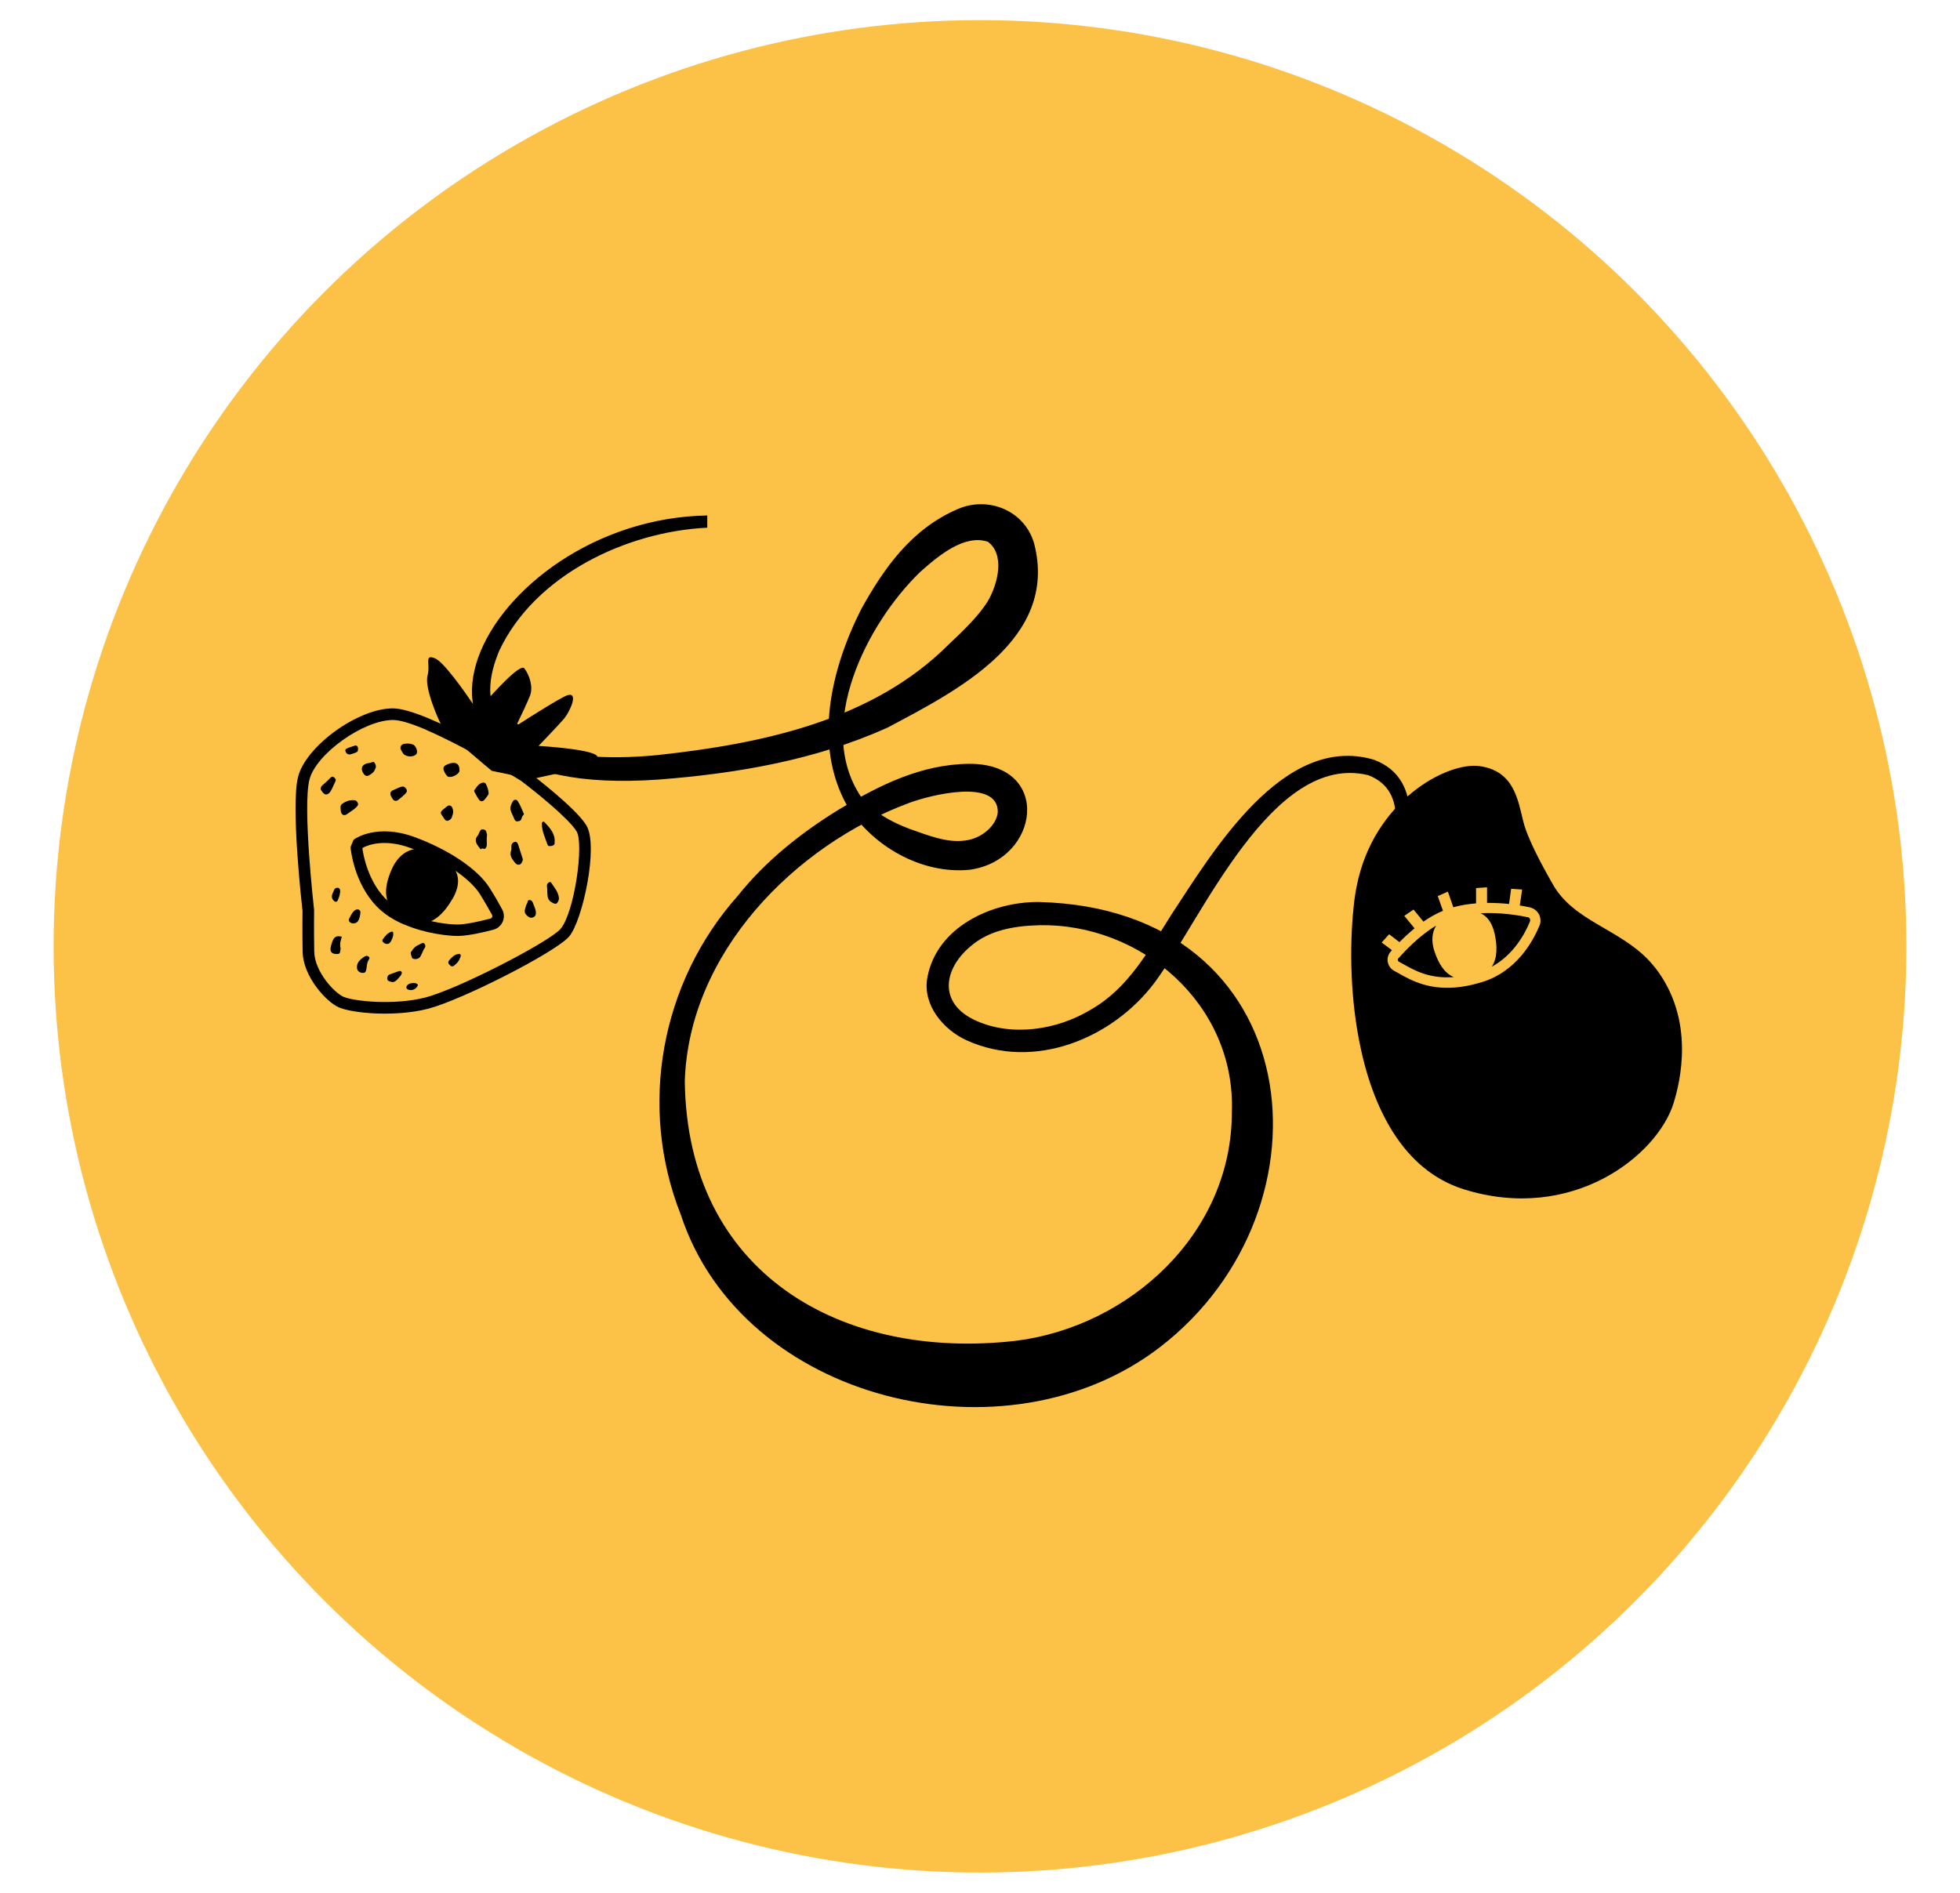 <?xml version="1.0" encoding="UTF-8"?><svg id="Layer_2" xmlns="http://www.w3.org/2000/svg" xmlns:xlink="http://www.w3.org/1999/xlink" viewBox="0 0 158.68 153.26"><defs><style>.cls-1{fill:none;}.cls-2{fill:#fcc247;}.cls-3{clip-path:url(#clippath);}</style><clipPath id="clippath"><circle class="cls-1" cx="79.34" cy="76.63" r="75"/></clipPath></defs><g id="Layer_1-2"><g class="cls-3"><rect class="cls-2" width="158.68" height="153.26"/><path d="M57.27,42.73c-6.57.31-13.98,3.85-16.85,9.96-3.59,8.55,6.92,9.05,12.83,8.45,8.41-.91,17.4-2.78,23.57-8.97,1.21-1.13,2.41-2.31,3.13-3.45.87-1.47,1.41-3.83.03-4.85-1.89-.63-3.96,1.09-5.49,2.45-4.33,4.19-8.54,12.51-4.81,18.16,1.01,1.28,2.47,2.08,3.99,2.65,1.39.48,2.99,1.15,4.47.93,1.33-.15,2.53-1.21,2.64-2.28.06-2.78-5.45-1.41-7.16-.77-9.34,3.46-17.86,12.19-18.18,22.55.2,15.51,12.62,22.64,26.81,21.01,9.21-1.16,17.49-8.7,17.48-18.52.32-8.73-7.35-15.3-15.6-15.13-2.05.05-4.07.41-5.57,1.72-2.21,1.86-2.6,4.64.46,6.01,2.88,1.3,6.53.78,9.3-.9,3.03-1.73,4.64-4.73,6.49-7.65,3.36-5.1,9.07-14.76,16.42-12.58,4.27,1.58,3.06,7.07,1.2,10.05,0,0-.87-.46-.87-.46,1.37-2.59,2.71-7.01-.79-8.34-7.79-1.89-13.48,11.67-17.32,16.83-3.41,4.5-9.72,7.12-15.19,4.64-1.86-.84-3.57-2.83-3.19-5.04.74-4.16,5.25-6.19,9.03-6.16,21.81.54,24.4,24.79,9.83,36.03-12.5,9.64-33.85,4.4-38.81-10.7-3.47-8.76-1.63-18.82,4.61-25.83,2.26-2.84,5.18-5.15,8.27-7.04,3.19-1.91,6.56-3.61,10.45-3.65,6.78-.04,5.74,7.8.05,8.58-3.9.38-7.88-1.91-9.92-5.19-2.79-4.97-1.28-11.13,1.15-15.93,1.86-3.34,4.07-6.48,7.81-8.09,2.44-1.06,5.4.09,6.18,2.78,2.02,7.79-6.3,11.96-11.89,14.93-5.81,2.61-12.13,3.7-18.44,4.19-26.15,1.89-14.28-21.08,3.87-21.38,0,0,0,.99,0,.99h0Z"/><path d="M27.43,81.57c-1.01-.44-2.89-2.48-2.93-4.5-.03-1.67-.01-3.09-.01-3.31-.07-.64-.95-8.5-.36-10.85.63-2.5,4.87-5.56,7.68-5.55,2.69.01,10.54,4.87,10.88,5.08.19.14,3.9,2.94,4.78,4.39,1.01,1.65-.31,7.75-1.4,9.01-1.1,1.27-8.7,5.15-11.44,5.85-2.63.67-6.07.37-7.2-.12ZM34.56,59.12c-1.14-.49-2.13-.82-2.74-.82-2.39,0-6.25,2.75-6.77,4.84-.56,2.24.37,10.46.38,10.54v.06s-.02,1.52.01,3.31c.03,1.65,1.65,3.35,2.36,3.66.87.38,4.12.7,6.6.07,2.71-.69,10.07-4.52,10.97-5.55,1.14-1.31,1.92-6.92,1.31-7.91-.66-1.08-3.48-3.33-4.51-4.1-1.52-.94-4.97-2.95-7.61-4.09Z"/><path d="M39.79,62.4s-3.64-3.03-3.95-3.5-1.49-3.2-1.23-4.17-.3-1.79.61-1.42c.71.29,2.4,2.7,3.12,3.76.17.25.52.27.72.04.9-1.03,3.06-3.42,3.39-2.99.42.55.72,1.49.47,2.18-.2.54-.79,1.76-1.03,2.26-.03.06.04.12.1.09.77-.5,3.48-2.22,3.97-2.36.92-.26.15,1.38-.3,1.91s-2.06,2.2-2.06,2.2c0,0,5.07.29,4.76.97s-2.07,1-2.64,1.13-2.7.59-2.7.59l-3.24-.68Z"/><path d="M41.84,64.79s.06.05.09.1c.2.31.32.65.47.98.02.05.02.09-.03.13-.09.09-.13.21-.17.34-.05.14-.2.16-.32.17-.12.01-.19-.07-.23-.17-.1-.25-.24-.49-.31-.74-.07-.24.06-.52.2-.75.05-.08.17-.11.3-.07Z"/><path d="M42.26,69.81c-.1.25-.38.29-.57.05-.21-.28-.47-.57-.31-.99.04-.1.02-.23.02-.34,0-.18.09-.3.24-.35.18-.06.26.07.31.21.13.39.25.78.37,1.16.03.09-.02.18-.06.26Z"/><path d="M44.89,68.34c-.07.15-.2.15-.33.17-.12.02-.2-.01-.24-.13-.18-.54-.45-1.06-.45-1.65,0-.07,0-.13.05-.17.06-.05.13-.02.17.02.44.47.88.94.81,1.65,0,.04,0,.08,0,.11Z"/><path d="M39.53,64.35c-.11.15-.19.28-.29.39-.17.19-.34.19-.48-.01-.14-.2-.24-.42-.36-.63-.02-.03-.02-.09,0-.11.18-.23.31-.51.62-.6.12-.04.25-.03.31.08.13.24.21.49.23.76,0,.05-.03.1-.03.12Z"/><path d="M44.75,73.11c-.21-.1-.36-.23-.41-.5-.05-.29-.02-.58-.06-.87-.01-.1.04-.21.13-.27.06-.04.16-.08.21,0,.25.39.58.74.63,1.24.01.11-.02.2-.07.29-.11.21-.2.23-.44.11Z"/><path d="M37.2,62.45c-.1.28-.61.53-.9.45-.15-.04-.39-.45-.4-.66,0-.21.16-.27.31-.34.1-.04.19-.08.29-.1.46-.11.71.1.7.57,0,.03,0,.05,0,.08Z"/><path d="M33.43,60.28c.21.09.39.48.32.7-.01.04-.03.07-.06.1-.27.28-.93.21-1.1-.14-.08-.16-.25-.33-.13-.53.13-.21.35-.19.55-.2.14,0,.28.02.41.08Z"/><path d="M28.99,65.17c-.11.27-.78.66-.85.72-.25.21-.51.12-.55-.21-.04-.45-.07-.51.36-.74.24-.13.51-.17.78-.14.15.02.3.25.25.37Z"/><path d="M38.71,67.63c.05-.11.08-.22.14-.32.06-.11.14-.18.28-.15.12.03.22.07.24.21.02.09.07.18.06.26-.05.26-.01.51-.02.76,0,.12-.03.23-.12.32-.1.09-.24-.09-.34.05-.01.02-.06-.02-.09-.05-.25-.33-.54-.65-.16-1.08Z"/><path d="M33.27,77.1c.23-.36.38-.5.78-.67.09-.04.2-.12.29-.04.1.09.13.25.05.36-.17.23-.22.51-.38.74-.13.18-.45.22-.62.11-.05-.03-.17-.43-.13-.49Z"/><path d="M31.77,64.01c.24-.1.46-.22.7-.3.18-.05.3,0,.4.14.11.15.08.29-.04.41-.19.18-.39.36-.6.52-.16.12-.35.08-.45-.1-.08-.15-.35-.46,0-.68Z"/><path d="M27.68,75.84c-.1.3-.19.61-.11.93,0,.02,0,.05,0,.08-.03.36-.08.41-.35.4-.35-.01-.51-.18-.45-.52.03-.19.09-.38.16-.55.14-.34.34-.43.75-.33Z"/><path d="M42.66,73.17c.08-.09.02-.29.2-.29.18,0,.26.14.31.29.07.22.19.42.21.65.02.17,0,.35-.17.44-.18.1-.34.05-.5-.08-.23-.2-.28-.35-.18-.64.04-.12.05-.25.13-.36Z"/><path d="M29.78,77.86c-.06.12-.08.34-.11.56-.04.28-.11.36-.29.36-.26,0-.46-.16-.48-.4-.02-.23.05-.43.21-.6.11-.11.22-.21.35-.29.13-.09.25-.13.38-.03.16.12.02.22-.07.4Z"/><path d="M30.37,62.29c-.09.24-.29.37-.49.49-.15.09-.3.07-.43-.11-.29-.4-.17-.76.29-.86.08-.02.15-.03.23-.04.12-.02.26-.15.35-.01.11.16.16.35.04.53Z"/><path d="M26.29,64.3c-.1-.03-.34-.33-.33-.43,0-.12.07-.22.16-.3.21-.18.42-.36.61-.57.07-.08.19-.16.31-.06.1.09.2.18.1.36-.25.5-.42,1.15-.85,1.01Z"/><path d="M36.58,66.19c-.06.13-.18.24-.33.27-.15.03-.24-.09-.32-.22-.27-.43-.42-.41.14-.85.12-.09.24-.23.41-.14.16.09.18.27.21.43.02.17-.07.32-.11.51Z"/><path d="M28.32,74.29c.13-.26.24-.48.46-.61.2-.11.42,0,.4.22-.03.24-.06.48-.2.69-.16.24-.59.25-.72,0-.07-.13.04-.24.06-.31Z"/><path d="M31.59,79.48c-.15-.02-.24-.11-.24-.25,0-.15.06-.28.21-.33.24-.09.48-.17.72-.26.09-.03.19-.03.24.07.05.1-.07.3-.14.36-.13.11-.38.6-.78.41Z"/><path d="M26.99,72.2s.04-.09.06-.14c.06-.14.19-.19.31-.17.14.03.19.15.18.3-.01.25-.1.48-.19.7-.07.17-.2.17-.33.04-.25-.24-.14-.49-.03-.74Z"/><path d="M31.82,75.46c.06.28-.04.52-.17.76-.14.25-.35.28-.58.12-.09-.07-.15-.17-.09-.26.18-.26.38-.52.69-.63.05-.02.1-.02.15.02Z"/><path d="M28.95,60.84s-.09.08-.14.1c-.15.06-.31.11-.47.15-.17.03-.32-.09-.37-.25-.05-.18.08-.22.2-.27.14-.06.29-.1.43-.15.11-.04.22-.1.32,0,.1.12.07.26.04.42Z"/><path d="M37.22,77.63c-.09.24-.27.41-.46.56-.1.08-.19.09-.29,0-.24-.21-.24-.31.04-.59.16-.15.31-.3.51-.33.09-.01.19-.08.26.03.06.1-.01.2-.06.32Z"/><path d="M33.04,80.13c-.16-.06-.19-.22-.06-.36.15-.17.6-.23.79-.1.06.04.08.09.04.16-.16.29-.48.42-.77.3Z"/><path d="M32.73,74.87c-.82-.35-1.61-.83-2.23-1.47-1.83-1.89-2.1-4.59-2.11-4.71v-.12s.23-.56.23-.56l.11-.08c.07-.05,1.83-1.24,4.8-.16,2.82,1.03,5.16,2.62,6.11,4.13.45.71.8,1.33,1.01,1.73.17.31.19.67.05,1-.14.32-.41.56-.75.65-.86.23-2.07.5-2.88.51-.74,0-2.61-.18-4.34-.93ZM29.34,68.71c.07.5.44,2.59,1.84,4.03,1.58,1.63,4.64,2.13,5.88,2.12.56,0,1.5-.18,2.65-.48.08-.02.12-.08.13-.11s.03-.1,0-.18c-.21-.38-.55-.99-.98-1.68-.83-1.33-3.05-2.8-5.64-3.75-2.14-.78-3.47-.21-3.84-.02l-.03.07Z"/><path d="M36.62,72.8c-.84,1.46-2.08,2.57-3.81,1.66-1.9-1-1.78-2.49-1.11-4.04.67-1.55,1.96-2.01,3.16-1.49,2.21.95,2.72,2.22,1.77,3.87Z"/><path d="M123.67,74.27c-.85-.18-2.28-.4-3.8-.32.58.27.95.83,1.14,1.68.21.97.23,1.95-.24,2.65,1.74-.94,2.67-2.63,3.09-3.65.04-.1.01-.18,0-.23-.02-.04-.07-.11-.18-.14Z"/><path d="M116.15,77.09c-.3-.86-.22-1.59.12-2.14-1.39.83-2.5,2.03-3.05,2.64-.06.06-.06.12-.05.16,0,.03.02.09.09.13h0c.11.06.23.13.35.19.94.53,2.15,1.2,4.09,1.05-.77-.32-1.23-1.1-1.55-2.03Z"/><path d="M133.95,78.3c-2.25-2.85-5.99-3.46-7.91-6.18-.13-.18-.24-.36-.35-.56,0,0-.46-.79-.99-1.8-.54-1.04-1.15-2.32-1.37-3.22-.44-1.76-.74-4.09-3.51-4.5-2.64-.39-8.63,2.79-9.99,9.75-.07.33-.12.67-.17,1.02-.4,3.22-.4,7.41.36,11.38,1.05,5.49,3.55,10.56,8.48,12.11,8.82,2.76,15.71-2.77,17-7,.49-1.6,1.82-6.73-1.55-11.01ZM111.86,76.32l.6-.67.84.64c.34-.35.75-.73,1.22-1.12l-.83-1.01.75-.51.8.98c.48-.34,1.01-.64,1.58-.88l-.42-1.19.82-.36.44,1.27s.04-.01.05-.02c.59-.16,1.2-.25,1.79-.3v-1.24s.89-.06.89-.06v1.26c.63,0,1.24.03,1.78.09l.17-1.23.89.06-.19,1.29c.3.05.57.1.8.15.32.07.59.27.75.56.15.29.17.63.04.93-.55,1.33-1.88,3.68-4.57,4.54-.65.2-1.24.34-1.79.41-2.49.34-4-.51-5.06-1.11-.12-.07-.23-.13-.34-.19-.28-.15-.46-.41-.52-.72-.05-.31.04-.62.25-.85.03-.03.06-.07.09-.1l-.83-.62Z"/></g></g></svg>